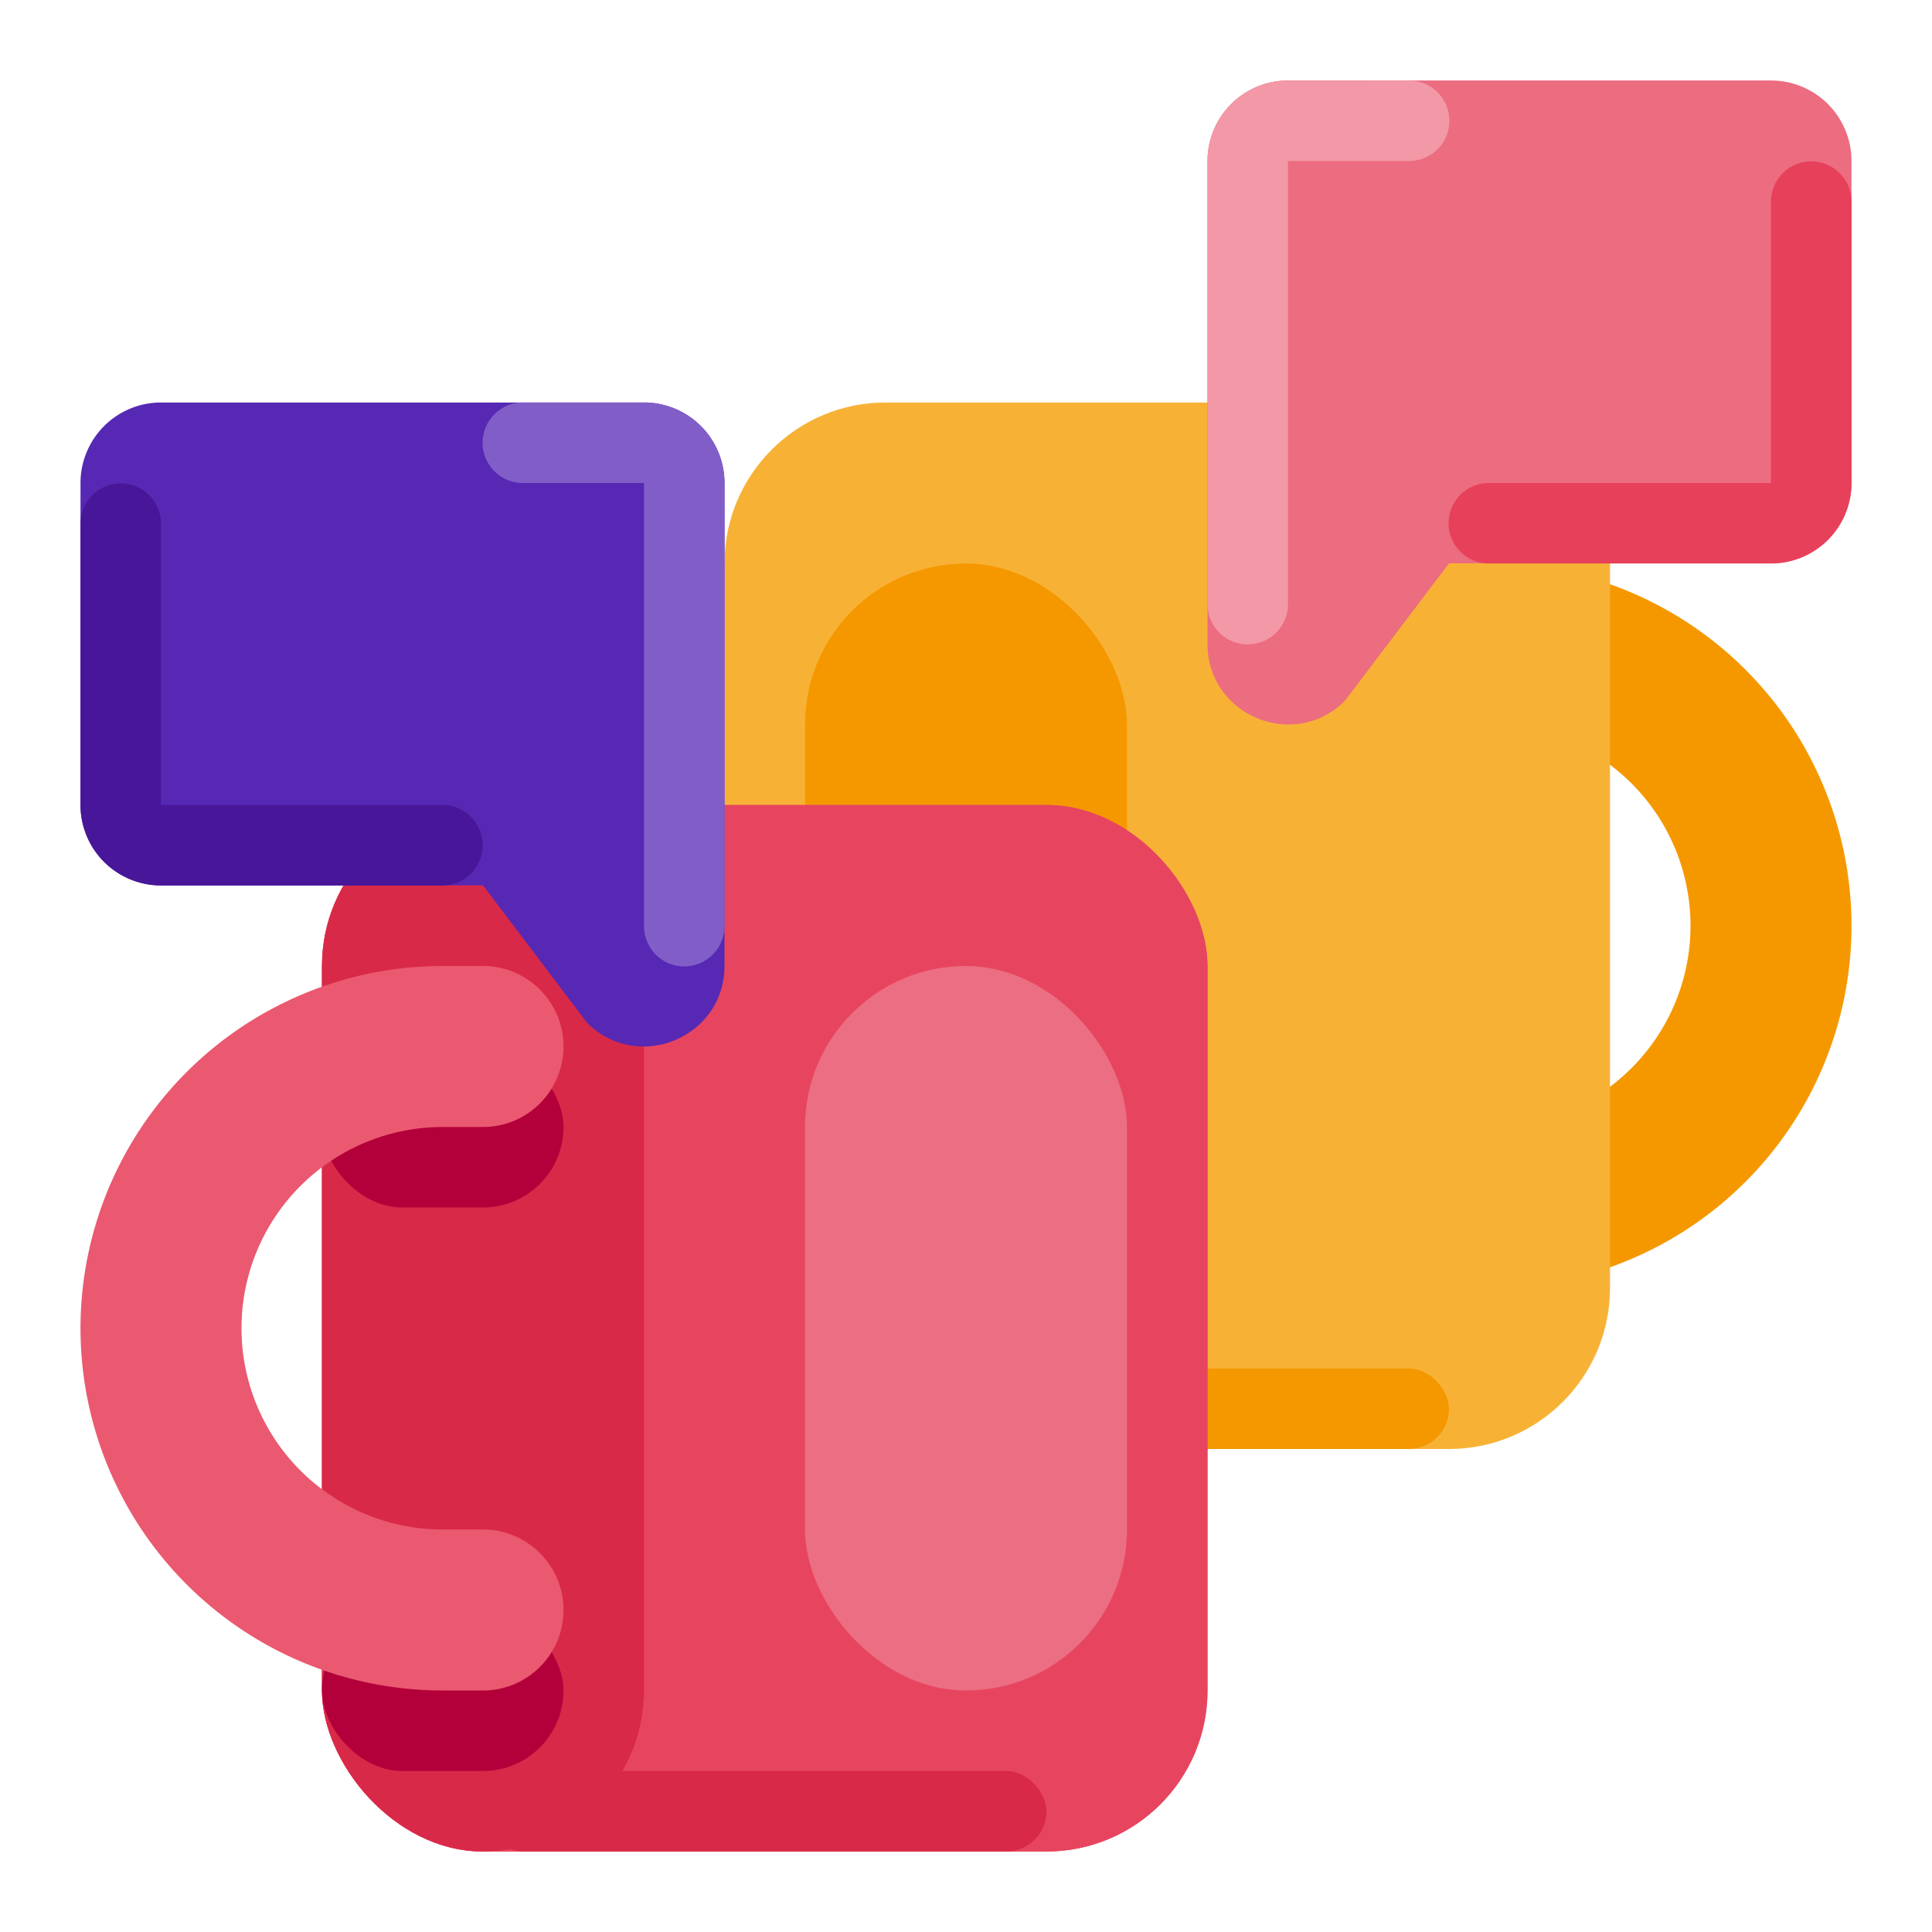<svg xmlns="http://www.w3.org/2000/svg" viewBox="0 0 512 512"><defs><style>      .cls-1 {        fill: #f59800;      }      .cls-2 {        fill: #f7b236;      }      .cls-3 {        fill: #e7455f;      }      .cls-4 {        fill: #ec6e82;      }      .cls-5 {        fill: #d92948;      }      .cls-6 {        fill: #b3003a;      }      .cls-7 {        fill: #ea5970;      }      .cls-8 {        fill: #ec6c80;      }      .cls-9 {        fill: #5628b4;      }      .cls-10 {        fill: #815ec7;      }      .cls-11 {        fill: #481698;      }      .cls-12 {        fill: #e7405a;      }      .cls-13 {        fill: #f298a6;      }    </style></defs><title>Creative_512px</title><g id="Coffee_Word_Bubble" data-name="Coffee &amp; Word Bubble"><g><g><path class="cls-1" d="M362.667,170.667v0A21.333,21.333,0,0,0,384,192h10.667A53.333,53.333,0,0,1,448,245.333v0a53.333,53.333,0,0,1-53.333,53.333H384A21.333,21.333,0,0,0,362.667,320v0A21.333,21.333,0,0,0,384,341.333h10.667a96,96,0,0,0,96-96v-0a96,96,0,0,0-96-96H384A21.333,21.333,0,0,0,362.667,170.667Z"></path><rect class="cls-2" x="192" y="106.667" width="234.667" height="277.333" rx="42.667" ry="42.667"></rect><rect class="cls-1" x="213.333" y="149.333" width="85.333" height="192" rx="42.667" ry="42.667"></rect><rect class="cls-1" x="234.667" y="362.667" width="149.333" height="21.333" rx="10.667" ry="10.667"></rect></g><g><rect class="cls-3" x="85.333" y="213.333" width="234.667" height="277.333" rx="42.667" ry="42.667" transform="translate(405.333 704) rotate(-180)"></rect><rect class="cls-3" x="85.333" y="213.333" width="234.667" height="277.333" rx="42.667" ry="42.667" transform="translate(405.333 704) rotate(-180)"></rect><rect class="cls-4" x="213.333" y="256" width="85.333" height="192" rx="42.667" ry="42.667"></rect><rect class="cls-5" x="85.333" y="213.333" width="85.333" height="277.333" rx="42.667" ry="42.667"></rect><rect class="cls-6" x="85.333" y="277.333" width="64" height="42.667" rx="21.333" ry="21.333"></rect><rect class="cls-6" x="85.333" y="426.667" width="64" height="42.667" rx="21.333" ry="21.333"></rect><path class="cls-7" d="M149.333,277.333v0A21.333,21.333,0,0,1,128,298.667H117.333A53.333,53.333,0,0,0,64,352v0a53.333,53.333,0,0,0,53.333,53.333H128a21.333,21.333,0,0,1,21.333,21.333v0A21.333,21.333,0,0,1,128,448H117.333a96,96,0,0,1-96-96v-0A96,96,0,0,1,117.333,256H128A21.333,21.333,0,0,1,149.333,277.333Z"></path><rect class="cls-5" x="128" y="469.333" width="149.333" height="21.333" rx="10.667" ry="10.667"></rect></g><path class="cls-8" d="M469.333,21.333h-128A21.333,21.333,0,0,0,320,42.667V170.624c0,19.005,22.979,28.523,36.418,15.085L384,149.291h85.333a21.334,21.334,0,0,0,21.333-21.333V42.667A21.333,21.333,0,0,0,469.333,21.333Z"></path><path class="cls-9" d="M42.667,106.667h128A21.333,21.333,0,0,1,192,128V255.958c0,19.005-22.979,28.523-36.418,15.085L128,234.624H42.667a21.334,21.334,0,0,1-21.333-21.333V128A21.333,21.333,0,0,1,42.667,106.667Z"></path><path class="cls-10" d="M138.667,106.667a10.667,10.667,0,1,0,0,21.333h32V245.333a10.667,10.667,0,1,0,21.333,0V128a21.333,21.333,0,0,0-21.333-21.333Z"></path><path class="cls-11" d="M117.333,213.333H42.667V138.667a10.667,10.667,0,0,0-21.333,0v74.667a21.334,21.334,0,0,0,21.333,21.333h74.667a10.667,10.667,0,0,0,0-21.333Z"></path><path class="cls-12" d="M394.667,128h74.667V53.333a10.667,10.667,0,0,1,21.333,0V128a21.334,21.334,0,0,1-21.333,21.333H394.667a10.667,10.667,0,1,1,0-21.333Z"></path><path class="cls-13" d="M373.333,21.333a10.667,10.667,0,1,1,0,21.333h-32V160A10.667,10.667,0,1,1,320,160V42.667a21.333,21.333,0,0,1,21.333-21.333Z"></path></g></g></svg>